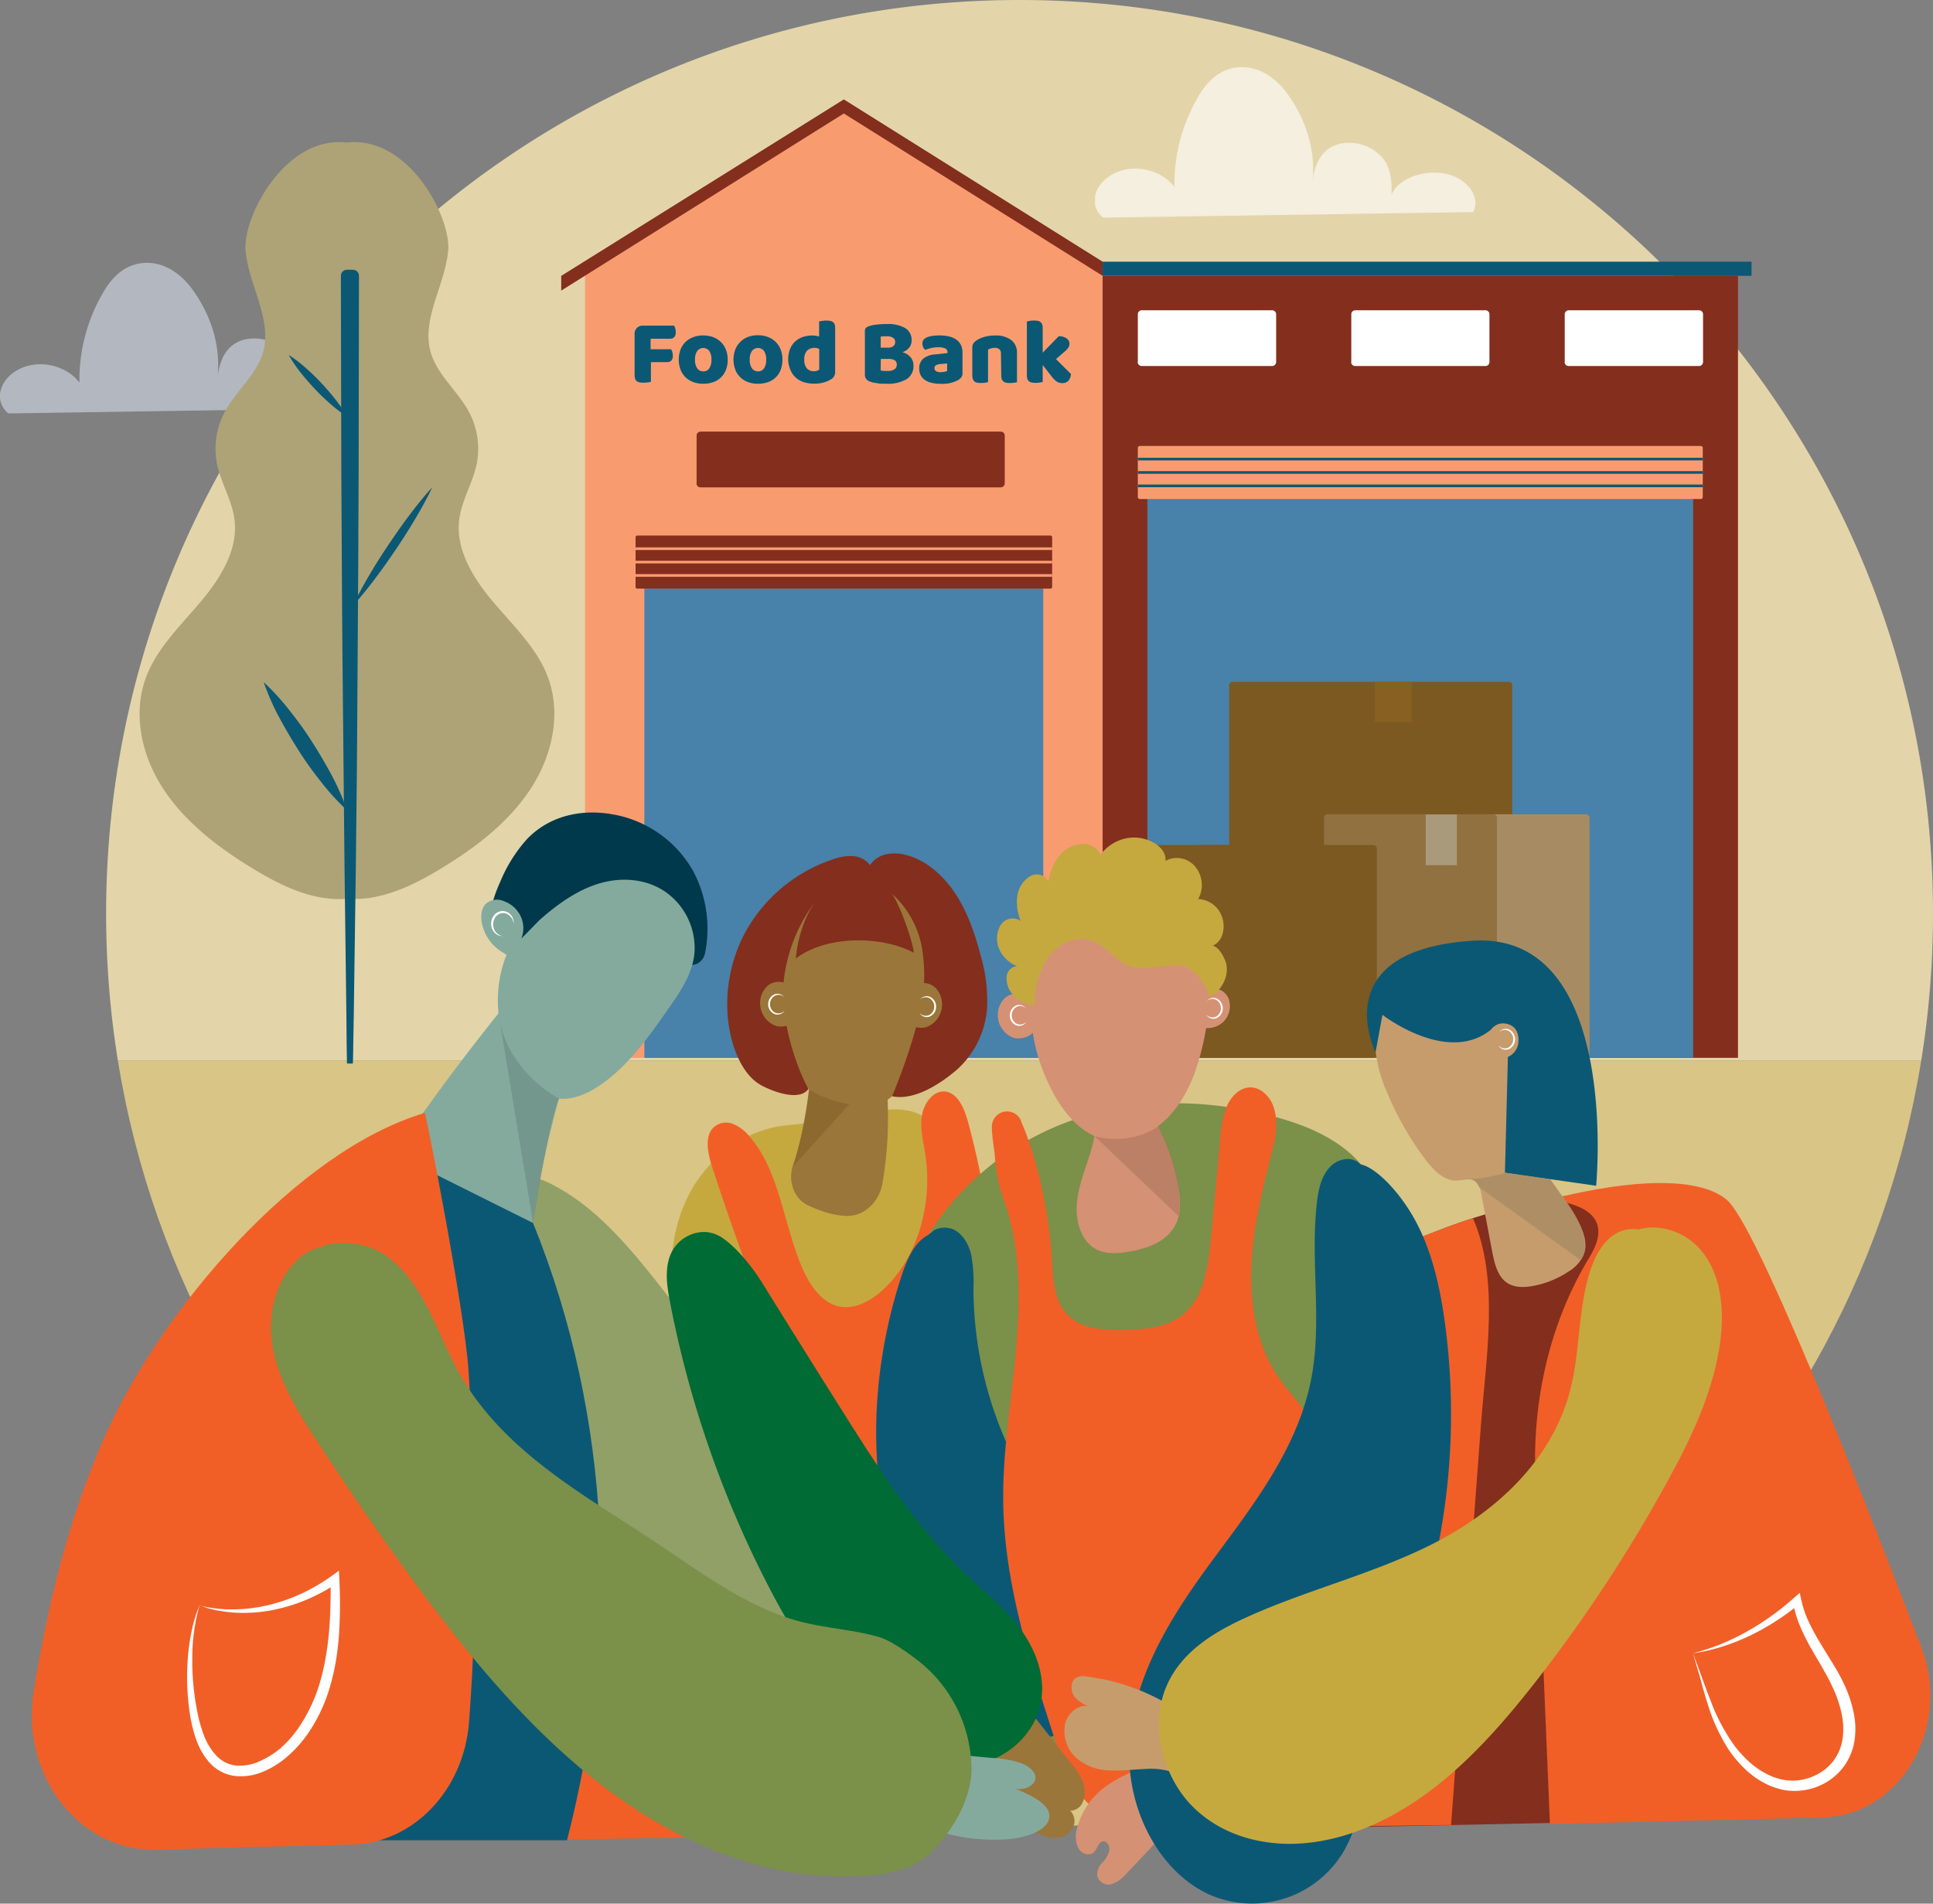 <svg xmlns="http://www.w3.org/2000/svg" xmlns:xlink="http://www.w3.org/1999/xlink" viewBox="0 0 482 474.58"><rect x="0" y="0" width="482" height="474.58" fill="#808080" stroke="none"/><defs><style>.cls-1{fill:none;}.cls-2{isolation:isolate;}.cls-3{clip-path:url(#clip-path);}.cls-4{fill:#e3d5a9;}.cls-5{fill:#d9c586;}.cls-6{opacity:0.75;}.cls-7{clip-path:url(#clip-path-2);}.cls-8{clip-path:url(#clip-path-3);}.cls-9{fill:#c4cad5;}.cls-10{fill:#aea376;}.cls-11{fill:#f89c70;}.cls-12{fill:#842e1d;}.cls-13{fill:#4881a9;}.cls-14{fill:#0b5875;}.cls-15{fill:#fff;}.cls-16{fill:#7b5920;}.cls-17{opacity:0.15;mix-blend-mode:screen;}.cls-18{clip-path:url(#clip-path-4);}.cls-19{clip-path:url(#clip-path-5);}.cls-20{fill:#cb8832;}.cls-21{fill:#90713f;}.cls-22{fill:#a78c63;}.cls-23{opacity:0.4;}.cls-24{clip-path:url(#clip-path-6);}.cls-25{clip-path:url(#clip-path-7);}.cls-26{fill:#d1d6d8;}.cls-27{clip-path:url(#clip-path-8);}.cls-28{clip-path:url(#clip-path-9);}.cls-29{opacity:0.61;}.cls-30{clip-path:url(#clip-path-10);}.cls-31{clip-path:url(#clip-path-11);}.cls-32{fill:#f15f27;}.cls-33{fill:#c5a93f;}.cls-34{fill:#91a067;}.cls-35{fill:#84aa9e;}.cls-36{fill:#00394b;}.cls-37{fill:#9b763a;}.cls-38{fill:#7b9049;}.cls-39{fill:#d59174;}.cls-40{fill:#c69c6d;}.cls-41{fill:#006b35;}.cls-42{opacity:0.46;}.cls-43{clip-path:url(#clip-path-13);}.cls-44{clip-path:url(#clip-path-14);}.cls-45{fill:#638077;}.cls-46{clip-path:url(#clip-path-15);}.cls-47{clip-path:url(#clip-path-17);}.cls-48{clip-path:url(#clip-path-18);}.cls-49{fill:#a06d56;}.cls-50{opacity:0.77;}.cls-51{clip-path:url(#clip-path-19);}.cls-52{clip-path:url(#clip-path-20);}</style><clipPath id="clip-path"><rect class="cls-1" width="482" height="474.58"></rect></clipPath><clipPath id="clip-path-2"><rect class="cls-1" y="65.54" width="94.85" height="37.53"></rect></clipPath><clipPath id="clip-path-3"><rect class="cls-1" y="65.53" width="94.85" height="37.53"></rect></clipPath><clipPath id="clip-path-4"><rect class="cls-1" x="342.8" y="170.04" width="9.21" height="9.98"></rect></clipPath><clipPath id="clip-path-5"><rect class="cls-1" x="342.8" y="170.04" width="9.21" height="9.98"></rect></clipPath><clipPath id="clip-path-6"><rect class="cls-1" x="355.5" y="203.05" width="7.78" height="12.64"></rect></clipPath><clipPath id="clip-path-7"><rect class="cls-1" x="355.5" y="203.05" width="7.78" height="12.64"></rect></clipPath><clipPath id="clip-path-8"><rect class="cls-1" x="303.57" y="210.67" width="10.88" height="10.02"></rect></clipPath><clipPath id="clip-path-9"><rect class="cls-1" x="303.57" y="210.67" width="10.88" height="10.02"></rect></clipPath><clipPath id="clip-path-10"><rect class="cls-1" x="273.05" y="16.73" width="94.85" height="37.53"></rect></clipPath><clipPath id="clip-path-11"><rect class="cls-1" x="273.05" y="16.73" width="94.85" height="37.53"></rect></clipPath><clipPath id="clip-path-13"><rect class="cls-1" x="124.33" y="252.78" width="15.08" height="52.08"></rect></clipPath><clipPath id="clip-path-14"><rect class="cls-1" x="124.33" y="252.78" width="15.08" height="52.08"></rect></clipPath><clipPath id="clip-path-15"><rect class="cls-1" x="197.67" y="271.61" width="14.14" height="19.29"></rect></clipPath><clipPath id="clip-path-17"><rect class="cls-1" x="272.9" y="280.78" width="21.25" height="22.39"></rect></clipPath><clipPath id="clip-path-18"><rect class="cls-1" x="272.9" y="280.78" width="21.25" height="22.39"></rect></clipPath><clipPath id="clip-path-19"><rect class="cls-1" x="365.86" y="292.35" width="29.34" height="21.78"></rect></clipPath><clipPath id="clip-path-20"><rect class="cls-1" x="365.86" y="292.35" width="29.34" height="21.78"></rect></clipPath></defs><title>values04</title><g class="cls-2"><g id="Livello_2" data-name="Livello 2"><g id="Livello_1-2" data-name="Livello 1"><g class="cls-3"><path class="cls-4" d="M482,227.77C482,102,380,0,254.23,0S26.46,102,26.46,227.77a229.42,229.42,0,0,0,2.93,36.59H479.07A229.3,229.3,0,0,0,482,227.77"></path><path class="cls-5" d="M254.23,455.54c113.33,0,207.33-82.78,224.84-191.17H29.39C46.9,372.76,140.9,455.54,254.23,455.54"></path><g class="cls-6"><g class="cls-7"><g class="cls-8"><path class="cls-9" d="M94.31,101.67c1.92-3.76-1.44-8.39-6.92-9.56S75.4,93.48,74,97.34c0-3,0-6.16-2-8.86A11.07,11.07,0,0,0,61.4,84.56c-5.4,1.12-6.77,5.91-7.18,9.82.89-7.68-1.33-15.52-6.36-22.38-2.44-3.33-6.62-6.82-12-6.44-5,.35-8.09,3.9-10,7.14a43,43,0,0,0-5.56,28.5c2.93-4.88-4-11.09-11.52-10.32S-2.74,99,2.08,103.07Z"></path></g></g></g><path class="cls-10" d="M86.52,224.05a25.73,25.73,0,0,0,5.9-.24c6.22-1,11.91-3.89,17.23-7.09,8.78-5.28,17.12-11.62,22.62-20s7.83-19,4.22-28.25c-2.77-7.07-8.61-12.59-13.58-18.49s-9.37-13.05-8.39-20.54c.62-4.72,3.33-9,4.32-13.65a19.47,19.47,0,0,0-2-13.28c-2.74-5-7.69-9-9.36-14.39-2.58-8.39,3.46-16.88,4.27-25.59.78-8.4-9.85-28.73-25.26-27-15.41-1.77-26,18.55-25.26,27,.81,8.71,6.84,17.2,4.27,25.59-1.67,5.43-6.62,9.36-9.36,14.39a19.47,19.47,0,0,0-2,13.28c1,4.67,3.7,8.93,4.32,13.65,1,7.49-3.42,14.64-8.39,20.54S39.32,161.42,36.55,168.5c-3.62,9.23-1.29,19.89,4.22,28.25s13.84,14.7,22.62,20c5.33,3.2,11,6.12,17.23,7.09a25.73,25.73,0,0,0,5.9.24"></path><polygon class="cls-11" points="274.94 263.72 145.88 263.72 145.88 65.49 210.41 24.88 274.94 65.49 274.94 263.72"></polygon><polygon class="cls-12" points="210.41 24.78 139.94 68.78 139.94 72.45 210.41 28.29 274.94 68.76 274.94 65.24 210.41 24.78"></polygon><rect class="cls-13" x="160.68" y="146.75" width="99.46" height="116.98"></rect><rect class="cls-12" x="274.94" y="68.76" width="158.43" height="194.96"></rect><path class="cls-12" d="M261.92,146.75h-103a.44.44,0,0,1-.44-.44V133.95a.44.44,0,0,1,.44-.44h103a.44.44,0,0,1,.44.44v12.36a.44.44,0,0,1-.44.44"></path><rect class="cls-11" x="158.46" y="143.13" width="103.9" height="0.66"></rect><rect class="cls-11" x="158.46" y="139.8" width="103.9" height="0.66"></rect><rect class="cls-11" x="158.46" y="136.46" width="103.9" height="0.66"></rect><rect class="cls-13" x="286.1" y="121.46" width="136.1" height="142.26"></rect><path class="cls-11" d="M424.08,124.41H284.23a.51.51,0,0,1-.51-.51V111.69a.51.51,0,0,1,.51-.51H424.08a.51.51,0,0,1,.51.51V123.9a.51.51,0,0,1-.51.51"></path><rect class="cls-14" x="283.72" y="120.8" width="140.88" height="0.66"></rect><rect class="cls-14" x="283.72" y="117.46" width="140.88" height="0.66"></rect><rect class="cls-14" x="283.72" y="114.12" width="140.88" height="0.66"></rect><rect class="cls-14" x="274.94" y="65.24" width="161.81" height="3.53"></rect><path class="cls-15" d="M283.72,90.25V78.35a1,1,0,0,1,1-1h32.49a1,1,0,0,1,1,1V90.25a1,1,0,0,1-1,1H284.68a1,1,0,0,1-1-1"></path><path class="cls-15" d="M390.17,90.25V78.35a1,1,0,0,1,1-1h32.49a1,1,0,0,1,1,1V90.25a1,1,0,0,1-1,1H391.14a1,1,0,0,1-1-1"></path><path class="cls-15" d="M336.95,90.25V78.35a1,1,0,0,1,1-1H370.4a1,1,0,0,1,1,1V90.25a1,1,0,0,1-1,1H337.91a1,1,0,0,1-1-1"></path><path class="cls-16" d="M376.29,246.57h-69a.79.79,0,0,1-.79-.79v-75a.79.79,0,0,1,.79-.79h69a.79.79,0,0,1,.79.79v75a.79.79,0,0,1-.79.79"></path><g class="cls-17"><g class="cls-18"><g class="cls-19"><rect class="cls-20" x="342.8" y="170.04" width="9.21" height="9.98"></rect></g></g></g><path class="cls-21" d="M395.51,263.72H331a.85.85,0,0,1-.85-.85v-59A.85.85,0,0,1,331,203h64.47a.85.85,0,0,1,.85.85v59a.85.85,0,0,1-.85.85"></path><path class="cls-22" d="M395.43,203H372.32a.86.86,0,0,1,.93.77v59.13a.86.86,0,0,1-.93.77h23.11a.86.86,0,0,0,.93-.77V203.82a.86.86,0,0,0-.93-.77"></path><g class="cls-23"><g class="cls-24"><g class="cls-25"><rect class="cls-26" x="355.5" y="203.05" width="7.78" height="12.64"></rect></g></g></g><path class="cls-16" d="M342.45,263.72H298.5a.85.85,0,0,1-.85-.85V211.52a.85.85,0,0,1,.85-.85h43.95a.85.85,0,0,1,.85.85v51.35a.85.85,0,0,1-.85.85"></path><path class="cls-16" d="M330.9,263.72H287a.85.85,0,0,1-.85-.85V211.52a.85.85,0,0,1,.85-.85H330.9a.85.85,0,0,1,.85.85v51.35a.85.85,0,0,1-.85.85"></path><g class="cls-17"><g class="cls-27"><g class="cls-28"><rect class="cls-16" x="303.57" y="210.67" width="10.88" height="10.02"></rect></g></g></g><g class="cls-29"><g class="cls-30"><g class="cls-31"><path class="cls-15" d="M367.36,52.87c1.92-3.76-1.44-8.39-6.92-9.56s-12,1.37-13.43,5.23c0-3,0-6.17-2-8.86a11.07,11.07,0,0,0-10.58-3.91c-5.4,1.12-6.77,5.91-7.18,9.82.89-7.68-1.33-15.52-6.36-22.38-2.44-3.33-6.62-6.82-12-6.44-5,.36-8.09,3.9-10,7.14a43,43,0,0,0-5.56,28.5c2.93-4.87-4-11.09-11.52-10.32s-11.6,8.1-6.78,12.18Z"></path></g></g></g><rect class="cls-14" x="86.52" y="68.76" width="1.45" height="196.38"></rect><path class="cls-14" d="M86.52,265.14l-.61-48.68-.48-49.06c-.16-16.39-.22-32.84-.32-49.28L85,68.76a1.51,1.51,0,0,1,1.5-1.51H88a1.51,1.51,0,0,1,1.51,1.51h0l-.08,49.1-.11,24.55L89.16,167,89,191.5,88.73,216l-.34,24.55-.17,12.27L88,265.14a0,0,0,0,1,0,0h0Zm0,0,1.45,0,0,0-.22-12.27-.17-12.27L87.22,216,87,191.5,86.79,167l-.14-24.55-.11-24.55-.08-49.1L88,70.27H86.52L88,68.76l-.11,48.83c-.1,16.29-.16,32.57-.32,48.91l-.48,49.13Z"></path><line class="cls-14" x1="65.8" y1="170.1" x2="86.52" y2="201.97"></line><path class="cls-14" d="M65.8,170.1a60.67,60.67,0,0,1,6.48,7.12q3,3.75,5.54,7.73t4.83,8.2A60.24,60.24,0,0,1,86.52,202,60.12,60.12,0,0,1,80,194.85q-3-3.75-5.53-7.74t-4.82-8.2a60.75,60.75,0,0,1-3.88-8.81"></path><path class="cls-14" d="M88,151s19.81-29.57,19.81-29.57"></path><path class="cls-14" d="M88,151c1.26-2.72,2.73-5.31,4.23-7.87s3.11-5.06,4.76-7.52,3.36-4.89,5.15-7.26,3.64-4.7,5.67-6.91c-1.27,2.72-2.73,5.31-4.24,7.87s-3.11,5.06-4.76,7.52-3.37,4.89-5.15,7.26S90,148.82,88,151"></path><line class="cls-14" x1="86.52" y1="103.84" x2="71.98" y2="88.47"></line><path class="cls-14" d="M86.52,103.84a34.14,34.14,0,0,1-4.26-3.25q-2-1.75-3.81-3.68t-3.47-4a33.81,33.81,0,0,1-3-4.43,33.76,33.76,0,0,1,4.26,3.25q2,1.75,3.81,3.68t3.46,4a34.27,34.27,0,0,1,3,4.43"></path><path class="cls-12" d="M173.7,120.5V108.6a1,1,0,0,1,1-1h74.84a1,1,0,0,1,1,1V120.5a1,1,0,0,1-1,1H174.67a1,1,0,0,1-1-1"></path></g><path class="cls-14" d="M168.08,81.18a2.76,2.76,0,0,1,.29.69,3.15,3.15,0,0,1,.13.9,1.79,1.79,0,0,1-.38,1.29,1.4,1.4,0,0,1-1,.38h-4.89v2.63h5.1a2.25,2.25,0,0,1,.31.68,3,3,0,0,1,.13.88,1.75,1.75,0,0,1-.38,1.27,1.4,1.4,0,0,1-1,.38h-4.08V95.2a6.38,6.38,0,0,1-.8.14,8.48,8.48,0,0,1-1.08.07,4.86,4.86,0,0,1-.94-.08,1.67,1.67,0,0,1-.69-.29,1.26,1.26,0,0,1-.42-.58,2.85,2.85,0,0,1-.14-1V83.35a2,2,0,0,1,2.17-2.17Z"></path><path class="cls-14" d="M181.45,89.64a7,7,0,0,1-.44,2.57,5.22,5.22,0,0,1-1.25,1.9,5.3,5.3,0,0,1-1.92,1.16,7.42,7.42,0,0,1-2.49.4,7.06,7.06,0,0,1-2.49-.42,5.48,5.48,0,0,1-1.92-1.2,5.36,5.36,0,0,1-1.25-1.9,7.3,7.3,0,0,1,0-5,5.36,5.36,0,0,1,1.25-1.9,5.48,5.48,0,0,1,1.92-1.2,7.06,7.06,0,0,1,2.49-.42,6.88,6.88,0,0,1,2.49.43,5.64,5.64,0,0,1,1.92,1.21,5.35,5.35,0,0,1,1.25,1.9A6.65,6.65,0,0,1,181.45,89.64Zm-8.15,0a3.68,3.68,0,0,0,.55,2.18,1.77,1.77,0,0,0,1.53.76,1.71,1.71,0,0,0,1.5-.77,3.82,3.82,0,0,0,.52-2.17,3.7,3.7,0,0,0-.54-2.15,1.89,1.89,0,0,0-3,0A3.69,3.69,0,0,0,173.3,89.64Z"></path><path class="cls-14" d="M195.1,89.64a7,7,0,0,1-.44,2.57,5.22,5.22,0,0,1-1.25,1.9,5.3,5.3,0,0,1-1.92,1.16,7.42,7.42,0,0,1-2.49.4,7.06,7.06,0,0,1-2.49-.42,5.48,5.48,0,0,1-1.92-1.2,5.36,5.36,0,0,1-1.25-1.9,7.3,7.3,0,0,1,0-5,5.36,5.36,0,0,1,1.25-1.9A5.48,5.48,0,0,1,186.5,84a7.06,7.06,0,0,1,2.49-.42,6.88,6.88,0,0,1,2.49.43,5.64,5.64,0,0,1,1.92,1.21,5.35,5.35,0,0,1,1.25,1.9A6.65,6.65,0,0,1,195.1,89.64Zm-8.15,0a3.68,3.68,0,0,0,.55,2.18,1.77,1.77,0,0,0,1.53.76,1.71,1.71,0,0,0,1.5-.77,3.82,3.82,0,0,0,.52-2.17,3.7,3.7,0,0,0-.54-2.15,1.89,1.89,0,0,0-3,0A3.69,3.69,0,0,0,186.95,89.64Z"></path><path class="cls-14" d="M196.54,89.64A7,7,0,0,1,197,87a5.09,5.09,0,0,1,1.29-1.87A5.31,5.31,0,0,1,200.23,84a7.64,7.64,0,0,1,2.39-.36,5,5,0,0,1,.91.08,3.62,3.62,0,0,1,.72.2V80.14A6.43,6.43,0,0,1,205,80a6.67,6.67,0,0,1,1-.08A5.49,5.49,0,0,1,207,80a1.57,1.57,0,0,1,.69.28,1.28,1.28,0,0,1,.42.57,2.67,2.67,0,0,1,.14.94v11a2,2,0,0,1-1,1.75,7.13,7.13,0,0,1-1.75.78,9.09,9.09,0,0,1-5.18-.08,5.51,5.51,0,0,1-2-1.21,5.21,5.21,0,0,1-1.26-1.9A6.86,6.86,0,0,1,196.54,89.64Zm6.61-2.91a2.52,2.52,0,0,0-1.93.72,3.11,3.11,0,0,0-.67,2.19,3.26,3.26,0,0,0,.63,2.18,2.26,2.26,0,0,0,1.82.73,2.11,2.11,0,0,0,.76-.13,1.71,1.71,0,0,0,.52-.29V87A2.13,2.13,0,0,0,203.15,86.73Z"></path><path class="cls-14" d="M221.11,95.67l-.93,0q-.54,0-1.11-.09t-1.13-.17a5.44,5.44,0,0,1-1-.29,1.73,1.73,0,0,1-1.28-1.7V82.51a1,1,0,0,1,.27-.76,1.92,1.92,0,0,1,.73-.43,8.94,8.94,0,0,1,2-.41,22.79,22.79,0,0,1,2.45-.13,8.71,8.71,0,0,1,4.59,1,3.39,3.39,0,0,1,1.61,3.1,2.8,2.8,0,0,1-.61,1.8A3.46,3.46,0,0,1,225,87.8,4,4,0,0,1,227,89a3.11,3.11,0,0,1,.78,2.17A3.78,3.78,0,0,1,226,94.56,9.1,9.1,0,0,1,221.11,95.67Zm-1.51-9h1.7a2.29,2.29,0,0,0,1.46-.37,1.33,1.33,0,0,0,.45-1.09,1.17,1.17,0,0,0-.52-1,2.71,2.71,0,0,0-1.57-.37l-.8,0a5.94,5.94,0,0,0-.71.07Zm0,5.68a4.17,4.17,0,0,0,.84.13q.51,0,1,0a2.88,2.88,0,0,0,1.55-.38,1.31,1.31,0,0,0,.62-1.2,1.2,1.2,0,0,0-.51-1.09,3,3,0,0,0-1.56-.33h-1.91Z"></path><path class="cls-14" d="M234.4,83.63a9.58,9.58,0,0,1,2.29.26,5.14,5.14,0,0,1,1.77.78A3.52,3.52,0,0,1,239.6,86a4.25,4.25,0,0,1,.4,1.9v5.22a1.44,1.44,0,0,1-.34,1,3.37,3.37,0,0,1-.8.66,8.33,8.33,0,0,1-4.26.91,9.72,9.72,0,0,1-2.22-.23,5.26,5.26,0,0,1-1.7-.7,3.2,3.2,0,0,1-1.09-1.19,3.52,3.52,0,0,1-.38-1.68,3.15,3.15,0,0,1,1-2.47,5.15,5.15,0,0,1,3-1.07l3.05-.33v-.16a1,1,0,0,0-.59-1,4,4,0,0,0-1.71-.29,7.93,7.93,0,0,0-1.72.19,9.17,9.17,0,0,0-1.51.47,1.61,1.61,0,0,1-.51-.64,2,2,0,0,1-.21-.9,1.49,1.49,0,0,1,.29-1,2.26,2.26,0,0,1,.9-.62,7,7,0,0,1,1.6-.37A13.82,13.82,0,0,1,234.4,83.63Zm.19,9.15a5.19,5.19,0,0,0,.87-.08,2.12,2.12,0,0,0,.71-.22V90.62l-1.68.14a2.58,2.58,0,0,0-1.07.28.75.75,0,0,0-.42.7.92.92,0,0,0,.36.76A2,2,0,0,0,234.59,92.78Z"></path><path class="cls-14" d="M249.59,88.12a1.3,1.3,0,0,0-.41-1.06,1.68,1.68,0,0,0-1.11-.34,3.68,3.68,0,0,0-.92.12,2.33,2.33,0,0,0-.78.35v8.08a5.35,5.35,0,0,1-.73.14,7.46,7.46,0,0,1-1,.07,5.44,5.44,0,0,1-.92-.07,1.56,1.56,0,0,1-.69-.28,1.34,1.34,0,0,1-.43-.57,2.46,2.46,0,0,1-.15-.94v-7a1.79,1.79,0,0,1,.27-1,2.84,2.84,0,0,1,.73-.72,6.68,6.68,0,0,1,2-.91,9.52,9.52,0,0,1,2.67-.35,6.29,6.29,0,0,1,4.05,1.15,3.9,3.9,0,0,1,1.42,3.2v7.29a5.32,5.32,0,0,1-.73.14,7.45,7.45,0,0,1-1,.07,5.44,5.44,0,0,1-.92-.07,1.56,1.56,0,0,1-.69-.28,1.35,1.35,0,0,1-.43-.57,2.48,2.48,0,0,1-.15-.94Z"></path><path class="cls-14" d="M267.05,93.25a2.9,2.9,0,0,1-.64,1.68,2,2,0,0,1-1.53.58,2.46,2.46,0,0,1-1.33-.36,5.18,5.18,0,0,1-1.26-1.22L260,91v4.24l-.76.13a6.31,6.31,0,0,1-1,.08,5.44,5.44,0,0,1-.92-.07,1.57,1.57,0,0,1-.69-.28,1.34,1.34,0,0,1-.43-.57,2.46,2.46,0,0,1-.15-.94V80.14c.17,0,.42-.1.76-.15a6.3,6.3,0,0,1,1-.08,5.5,5.5,0,0,1,.92.07,1.56,1.56,0,0,1,.69.28,1.34,1.34,0,0,1,.43.57,2.46,2.46,0,0,1,.15.94v6.15l4-4.1a3.23,3.23,0,0,1,1.94.54,1.61,1.61,0,0,1,.73,1.35,1.72,1.72,0,0,1-.12.64,2.35,2.35,0,0,1-.36.59,5.27,5.27,0,0,1-.63.64l-.9.78-1.35,1.16Z"></path><g class="cls-3"><path class="cls-12" d="M348.21,311.25a156.91,156.91,0,0,1,59.33-14.91c4.46-.22,9.11-.19,13.13,2,5.86,3.13,9.16,10,12.08,16.49l38.72,85.82c10.78,23.9-4.56,52.12-28.6,52.63l-112.54,2.38Z"></path><path class="cls-32" d="M367.25,303.68,361,305.9l-22.39,8.23L318,455.56l43.83-.6,7.44-99.63c1.27-17,4.69-36.3-2-51.65"></path><path class="cls-32" d="M386.48,299.09s32.83-9.35,44.06,0c7.28,6.06,32,68.46,48.59,111.69,7.58,19.8-5.24,41.86-24.59,42.32l-68.06,1.63-3.62-86.24c-.82-19.5,3.66-39,13.53-55.13,3.86-6.32,3.67-12.56-9.9-14.26"></path><path class="cls-33" d="M196.42,280.53c-10.55.88-20.48,8.2-25.31,18.66-4.06,8.78-4.55,19.19-2.89,28.88s5.31,18.82,9.24,27.66c8.16,18.36,17.63,36,27.08,53.54,1.6,3,3.35,6.1,6.18,7.54a8.74,8.74,0,0,0,8.11-.42,17.82,17.82,0,0,0,6.15-6.2c6.21-9.68,6.94-22.41,6.14-34.27s-2.91-23.76-1.51-35.55c1.18-9.94,4.79-19.31,6.84-29.07s2.32-20.73-2.12-28.15a10.67,10.67,0,0,0-8.16-6.31c-3.41-.63-6.89,0-10.3.66-6.75,1.28-13.51,2.52-19.43,3"></path><path class="cls-34" d="M135.55,294.3c12.08,5.29,21.24,16.36,29.76,27.24,25.23,32.2,49.54,67.31,58.73,108.78.93,4.21,1.69,8.75.29,12.8a13.58,13.58,0,0,1-10.42,8.59c-4.46.83-9-.27-13.33-1.88-12.87-4.83-24.05-14.28-33.07-25.57s-16-24.39-22.24-37.8c-11.18-24.06-20.26-50.19-20.11-77.27,0-4,.31-8.14,2.35-11.39s6.08-4.37,8-3.51"></path><path class="cls-35" d="M124.81,252c-9.34,11.6-18.24,23.64-26.85,36.2,3.33,7.24,7.94,14.09,14.42,17.89s15.06,3.88,20.41-1a242.61,242.61,0,0,1,8.14-36.43Z"></path><path class="cls-32" d="M145.78,426.76a223.2,223.2,0,0,0-6.85,31.9l36.54-.65Z"></path><path class="cls-14" d="M141.37,458.79H83.58l23.06-167,26.28,13.11c19.69,48.65,21.72,102.51,8.46,153.92"></path><path class="cls-36" d="M169.57,238.79c1.63,2.86,5.54,2.1,6.24-1.19a30.66,30.66,0,0,0-2.91-20.32A28.58,28.58,0,0,0,152.65,203c-7.42-1.31-15.49.19-21.26,6.21a37.11,37.11,0,0,0-6.62,10.54c-1.53,3.41-2.86,7.24-2.48,11.13s3.12,7.64,6.2,7.13c2.9-.48,4.65-4.11,6.63-6.81a17.19,17.19,0,0,1,21.37-5.46c5.34,2.48,9.79,7.3,13.08,13.1"></path><path class="cls-32" d="M105.91,277.45c-31.84,9.47-65.83,49-80,81.16-8.77,19.92-14,41.27-17.51,63.06-3.37,20.91,11.41,40,30.52,39.45,15.86-.45,34.21-.94,48.75-1.26,15.37-.34,28-13.54,29.29-30.56,2.24-29,1.71-58.36-.12-87.46-1-15.45-10.77-65-10.93-64.38"></path><path class="cls-15" d="M49.74,400.26l2.17.47,2.19.31,2.2.18c.74,0,1.47,0,2.2,0a38.32,38.32,0,0,0,8.68-1.13,42.67,42.67,0,0,0,8.22-2.91,45.85,45.85,0,0,0,7.48-4.42l1.64-1.2.09,2.07a120.59,120.59,0,0,1-.05,13.39c-.15,2.24-.38,4.48-.74,6.71a56.6,56.6,0,0,1-1.5,6.63,40.09,40.09,0,0,1-5.9,12.33,30.34,30.34,0,0,1-4.67,5.13,22.44,22.44,0,0,1-5.92,3.77,14.3,14.3,0,0,1-7.12,1.18,10.28,10.28,0,0,1-3.59-1.1,10.8,10.8,0,0,1-2.92-2.29,17.7,17.7,0,0,1-3.43-6.15,35.31,35.31,0,0,1-1.52-6.64,60.68,60.68,0,0,1-.4-13.4,51.32,51.32,0,0,1,.95-6.62,34.88,34.88,0,0,1,1.95-6.37m0,0a48.2,48.2,0,0,0-1.8,13,65.08,65.08,0,0,0,1.14,13,36.54,36.54,0,0,0,1.68,6.22,15.51,15.51,0,0,0,3.17,5.26,8.65,8.65,0,0,0,2.32,1.73,7.79,7.79,0,0,0,2.74.76,11.74,11.74,0,0,0,5.8-1.12A20.83,20.83,0,0,0,70,435.79a27.53,27.53,0,0,0,4.2-4.69,39.66,39.66,0,0,0,5.52-11.48,53.7,53.7,0,0,0,1.47-6.3q.56-3.2.85-6.46c.38-4.34.43-8.73.42-13.14l1.73.88a45,45,0,0,1-8,4.31,43.66,43.66,0,0,1-8.67,2.57,37.83,37.83,0,0,1-9,.56c-.75-.06-1.49-.15-2.24-.22L54,401.46l-2.17-.53Z"></path><path class="cls-37" d="M203.55,220.78A23.53,23.53,0,0,0,195,232.66a47,47,0,0,0,1.18,30.7c2.09,4.79,5.43,9,9.71,11.35a14.64,14.64,0,0,0,13.83.45c3.43-1.81,6.08-5.13,8-8.81,5.15-10.14,4.71-22.79,1.71-33.95-.94-3.49-2.2-7-4.64-9.47-3.51-3.49-8.63-3.91-13.33-3.9-3.27,0-6.53.87-7.83,1.75"></path><path class="cls-12" d="M206.44,221.06c-4.42,4.2-7.28,10.37-8,17.89,7.57-5.74,21.18-5.77,29.43-1.43-.29-3.35-4.45-14.43-5.91-15.1A23.71,23.71,0,0,1,230,237a41.74,41.74,0,0,1-1.09,17.37,150.76,150.76,0,0,1-6.47,18.93c5.36,1.11,11.53-2.74,15.89-6.38a22.91,22.91,0,0,0,7.78-15.39,39.76,39.76,0,0,0-1.62-13.45c-1.44-5.52-3.36-11-6.46-15.58s-7.49-8.32-12.56-9.46c-3-.68-6.56-.26-8.52,2.62a5.94,5.94,0,0,0-4.43-2.25,13.05,13.05,0,0,0-4.92.86A38.94,38.94,0,0,0,186,232.13c-4.82,8.7-6.16,19.88-2.82,29.4,1.32,3.75,3.48,7.35,6.74,9.09s9.5,3.89,11.65.87c-4-7.54-7.29-19.47-6-28.1a40.05,40.05,0,0,1,10.92-22.34"></path><path class="cls-37" d="M201.89,269.89a91.16,91.16,0,0,1-4.22,20.81c-1.23,3.87.4,8.16,3.73,9.75a30.94,30.94,0,0,0,5.26,2,20.81,20.81,0,0,0,4,.68c4.5.32,8.54-3.17,9.4-8.21a96.52,96.52,0,0,0,1.12-23.16Z"></path><path class="cls-32" d="M189.88,325.51q-6.65-17.19-12.37-34.8c-1-3.21-1.89-7.32.39-9.61a4.65,4.65,0,0,1,4.85-.91,10.41,10.41,0,0,1,4.2,3.2c7.44,8.61,8.41,21.69,13,32.48,1.84,4.31,4.67,8.6,8.84,9.72,4,1.07,8.14-1.09,11.32-4,8.73-7.9,12.52-21.49,10.61-33.82-.49-3.2-1.34-6.44-.84-9.64s2.94-6.35,5.84-6c3.21.39,4.82,4.42,5.74,7.86,3.73,14,6.36,28.58,5.7,43.18s-4.86,29.32-13.47,40.36a27.69,27.69,0,0,1-9,7.95,13.2,13.2,0,0,1-11.24.68c-4-1.77-6.75-5.79-8.92-9.89-6.45-12.17-10.43-25.74-14.69-36.75"></path><path class="cls-38" d="M224.46,380.38c-5-20.49-6.21-43.1,1.76-62.41a69.6,69.6,0,0,1,39.29-38c16.87-6.43,35.44-6.18,52.76-1.44,9,2.47,18.33,6.6,23.56,15.12,4.28,7,5.16,15.77,5.34,24.2.56,26.83-4.79,53.34-10.38,79.45-2.63,12.29-5.62,25.19-13.49,34.3a37,37,0,0,1-22.71,12.16c-8.49,1.25-17.18-.16-25.34-3-25.35-8.94-44.32-34.1-50.79-60.37"></path><path class="cls-14" d="M232.91,306.68a12.72,12.72,0,0,1-1.72,1.35c-3.6,2-5.44,7-6.86,11.51-5.6,17.85-7.46,37.29-4.36,55.88s11.27,36.26,23.76,49.1a32.72,32.72,0,0,0,9.24,7.1,14.14,14.14,0,0,0,11,.8c6.48-2.5,9.93-10.67,10.2-18.29.34-9.42-3.06-18.54-7.4-26.63S257.1,372,252.93,363.81a95.56,95.56,0,0,1-10.2-42.53,37.29,37.29,0,0,0-.56-8.47c-.65-2.74-2.23-5.39-4.62-6.38a5.77,5.77,0,0,0-4.63.26"></path><path class="cls-39" d="M273.23,279.74c0,3.74-1.21,7.33-2.38,10.83s-2.36,7.09-2.39,10.83,1.32,7.71,4.2,9.64c2.58,1.73,5.83,1.52,8.81,1,4.73-.76,10-2.61,12-7.47,1.11-2.79.84-6,.29-9a52,52,0,0,0-6.17-16.81Z"></path><path class="cls-32" d="M254.64,279.51a3.78,3.78,0,0,0-7.17.34c-.53,1.47.52,6.83.6,8.38a38,38,0,0,0,2.39,11.36c4.12,11.78,4,24.85,2.84,37.42s-3.34,25.08-3.14,37.72c.31,19.78,6.38,38.82,12.38,57.44,2.11,6.56,4.43,13.45,9.26,17.87,4.18,3.82,9.74,5.29,15.15,5.5a31.83,31.83,0,0,0,21.54-6.83c8.45-6.95,12.7-18.47,15.67-29.68A220.53,220.53,0,0,0,331,377.71c.47-6.87.56-14.09-2.21-20.26-2.57-5.72-7.3-9.83-10.63-15-4.88-7.65-6.51-17.4-6.13-26.77s2.62-18.51,4.89-27.54c1-3.81,1.92-7.8.81-11.65a8,8,0,0,0-2.86-4.32c-3.66-2.66-7.32,0-8.9,3.48a25,25,0,0,0-1.66,8.11L302,308.22c-.62,6.79-1.55,14.25-6.17,18.74-4.29,4.17-10.5,4.52-16.2,4.58-5,.05-10.62-.25-14-4.38-3-3.69-3.08-9.14-3.4-14.08-.7-10.59-3.49-24.18-7.65-33.57"></path><path class="cls-40" d="M371.75,256.75a3.84,3.84,0,0,1,6.32.1c1.41,2.23.3,5.85-2,6.65,2.42,2.23,3.49,5.79,4,9.25s.48,7,1.29,10.37c2,8.37,8.56,14.32,12.4,21.87,1.11,2.18,2,4.75,1.36,7.15a8.93,8.93,0,0,1-4,4.86,23.68,23.68,0,0,1-9.12,3.64c-2.2.37-4.62.37-6.46-1-2.23-1.71-2.95-4.94-3.51-7.89l-2.64-13.93a5.35,5.35,0,0,0-1.36-3.17c-1.32-1.11-3.18-.36-4.84-.32-3.23.08-5.87-2.73-7.94-5.49a77.42,77.42,0,0,1-9.38-16.5,35.74,35.74,0,0,1-2.83-10c-.36-3.48.1-7.15,1.68-9.48,3-5.46,9-8.68,14.71-7.88s10.81,5.55,12.41,11.79"></path><path class="cls-15" d="M422.13,412.17a54.1,54.1,0,0,0,7-2.3,58.64,58.64,0,0,0,6.56-3.17,66.29,66.29,0,0,0,6.12-3.91c2-1.42,3.84-2.94,5.66-4.54l1.31-1.15.37,1.76a27,27,0,0,0,2,5.75,60.66,60.66,0,0,0,3,5.45c1.08,1.79,2.21,3.57,3.31,5.41a43.38,43.38,0,0,1,3,5.81,30.61,30.61,0,0,1,1.88,6.36,19.19,19.19,0,0,1,0,6.8,14.84,14.84,0,0,1-2.85,6.32,15,15,0,0,1-5.43,4.27,15.48,15.48,0,0,1-6.7,1.45,14.55,14.55,0,0,1-3.43-.43,18.78,18.78,0,0,1-3.2-1.14,21.78,21.78,0,0,1-5.49-3.78,29.91,29.91,0,0,1-4.23-5,45.44,45.44,0,0,1-5.31-11.71c-.65-2-1.21-4.07-1.75-6.11Zm0,0c1.55,3.94,2.9,8,4.44,11.87a47.43,47.43,0,0,0,5.8,11,28.88,28.88,0,0,0,4.13,4.49,20.15,20.15,0,0,0,5,3.19,13.93,13.93,0,0,0,1.38.52,14.15,14.15,0,0,0,1.41.39,12.15,12.15,0,0,0,2.85.28,13.06,13.06,0,0,0,2.85-.36,13.41,13.41,0,0,0,1.38-.42l.67-.25.65-.3a12.3,12.3,0,0,0,4.42-3.52,12,12,0,0,0,2.27-5.14,17.43,17.43,0,0,0,0-5.81,27.84,27.84,0,0,0-1.67-5.78,47.78,47.78,0,0,0-2.71-5.52c-1-1.82-2.11-3.62-3.17-5.48a53.75,53.75,0,0,1-2.92-5.78,29.27,29.27,0,0,1-1.86-6.31l1.68.6a62.94,62.94,0,0,1-6,4.37,58,58,0,0,1-6.5,3.62,51.71,51.71,0,0,1-6.9,2.71,45.43,45.43,0,0,1-7.2,1.63"></path><path class="cls-39" d="M288.39,439.49c-4.12,1.42-8.29,2.87-12,5.41a18.73,18.73,0,0,0-7.86,11,6.87,6.87,0,0,0,.4,4.93c.84,1.42,2.84,2,3.94.84.76-.82,1-2.34,2.06-2.59s1.87,1.18,1.68,2.34a6.47,6.47,0,0,1-1.72,2.91,4.49,4.49,0,0,0-1.32,3.1,2.87,2.87,0,0,0,3.46,2.34,8.12,8.12,0,0,0,3.81-2.65q7.29-7.54,14.21-15.52Z"></path><path class="cls-37" d="M256.86,426.67,267,439.47a17.8,17.8,0,0,1,3,4.73,6.55,6.55,0,0,1-.25,5.56c-1,1.6-3.2,2.25-4.55,1,1.67-.13,3,2,2.69,3.8a4.55,4.55,0,0,1-3.53,3.51,8.56,8.56,0,0,1-4.92-.72c-8.52-3.39-14.84-12.49-16.06-22.46Z"></path><path class="cls-41" d="M179.48,308.23c-4.24-2.56-10.23-.37-12.26,4.49-1.56,3.71-.9,8.06-.12,12.06a262.27,262.27,0,0,0,24.25,70.15c7,13.62,15.45,26.71,26.81,36,6.88,5.65,15.21,9.91,23.73,9.14s17-7.79,17.88-17.25c.62-6.35-2.12-12.61-5.87-17.44s-8.5-8.57-12.88-12.7c-12.4-11.7-22-26.61-31.29-41.41q-9.87-15.65-19.64-31.39c-3.26-5.25-7.38-9.73-10.61-11.69"></path><path class="cls-39" d="M262.92,233.4c-3.92,4.75-5.85,11.28-5.91,17.72a44.42,44.42,0,0,0,4.24,18.56c2.85,6.31,7.24,12.35,13.38,14.18,4.78,1.43,10,0,14.11-3.08s7.05-7.78,9-12.84a67.56,67.56,0,0,0,3.6-15.95l-.75,2a22,22,0,0,0-3.13-18.56,21.46,21.46,0,0,0-15.25-8.89,25.9,25.9,0,0,0-16.9,4.62c-1.62,1.09-3.26,2.49-2.38,2.26"></path><path class="cls-39" d="M256.86,249.5a4.25,4.25,0,0,0-6.83-.09,5.87,5.87,0,0,0-1.22,3.72,6,6,0,0,0,4.06,5.64,5.27,5.27,0,0,0,5.92-3Z"></path><path class="cls-39" d="M300,248.88a3.27,3.27,0,0,1,3.47-2.35,4,4,0,0,1,3.08,3.11,5.46,5.46,0,0,1-4.91,6.64,3.23,3.23,0,0,1-3-1.13Z"></path><path class="cls-33" d="M257.89,250.56a7.22,7.22,0,0,1-5.86-3.27,5.65,5.65,0,0,1-1-3.84,2.77,2.77,0,0,1,2.6-2.58,8.12,8.12,0,0,1-4.31-3.9,6.68,6.68,0,0,1,0-6,3.55,3.55,0,0,1,5.19-1.38,12.08,12.08,0,0,1-.87-6,6.87,6.87,0,0,1,3-5,3.23,3.23,0,0,1,4.77,1.21,13.52,13.52,0,0,1,2.59-6.26,7.92,7.92,0,0,1,5.43-3.13,4.91,4.91,0,0,1,5,2.64,10.84,10.84,0,0,1,6.12-4,10,10,0,0,1,7.06,1c1.66.92,3.21,2.56,3,4.56a6,6,0,0,1,7.41,1.42,7.19,7.19,0,0,1,.75,8.11,6.53,6.53,0,0,1,6,4.61c.88,2.7.08,6-2.36,7,1.45.47,2.33,2,3,3.48,1.9,4.31-2,9.13-4,9.08-.26-2.55-3.57-6.62-5.8-7.27s-4.59-.29-6.87,0-4.66.62-6.86-.14c-3.61-1.26-6.1-5.13-9.71-6.4-3.79-1.33-8.08.64-10.63,4a20.08,20.08,0,0,0-3.52,12.06"></path><path class="cls-14" d="M339.22,290.27c-2.14-2.26-5.88-1.41-7.9,1s-2.68,5.8-3,9.05c-1.55,14.2,1.31,28.78-1.24,42.79-3.28,18-14.9,32.47-25.36,46.7S281,420.5,281.61,438.88c.43,14,8,27.74,19.54,33.26a26.51,26.51,0,0,0,33.58-10.07c4.48-7.35,5.52-16.53,7.69-25.07,2.65-10.46,7.08-20.23,10.54-30.39a169.6,169.6,0,0,0,7.39-76.39c-1.16-8.72-3.06-17.47-7-25.11S343.12,291,339.22,290.27"></path><path class="cls-35" d="M126.23,238.24c-3.85,9.6-2.27,21.59,3.9,29.56,2.26,2.92,5.23,5.39,8.66,6s7.13-.85,10.22-2.85c7.34-4.74,12.73-12.39,17.92-19.85,2.8-4,5.71-8.33,6.23-13.39a17.11,17.11,0,0,0-7.49-15.54c-4.81-3.16-10.84-3.53-16.24-1.92s-10.24,5-14.93,9.15L130,234a7,7,0,0,0-.26-5.76,7.4,7.4,0,0,0-4.16-3.6,4.22,4.22,0,0,0-4.44.69c-1.3,1.32-1.34,3.61-.82,5.49a10.92,10.92,0,0,0,4.67,6.39c.72.44,1.63,1,1.26,1"></path><path class="cls-15" d="M125.4,233.34a2.48,2.48,0,0,1-1.63-.44,3,3,0,0,1-1.07-1.38,3.38,3.38,0,0,1,.54-3.4,2.88,2.88,0,0,1,1.55-.94,2.64,2.64,0,0,1,1.78.25,2.86,2.86,0,0,1,1.21,1.26,3.13,3.13,0,0,1,.3,1.66,3.07,3.07,0,0,0-1.7-2.53,2.3,2.3,0,0,0-2.71.67,3.08,3.08,0,0,0-.56,2.88,2.73,2.73,0,0,0,2.29,2"></path><path class="cls-37" d="M197.59,246.54a4.25,4.25,0,0,0-6.83-.09,5.87,5.87,0,0,0-1.22,3.72,6,6,0,0,0,4.06,5.64,5.27,5.27,0,0,0,5.92-3Z"></path><path class="cls-37" d="M226.85,246.84a4.25,4.25,0,0,1,6.83-.09,5.87,5.87,0,0,1,1.22,3.72,6,6,0,0,1-4.06,5.64,5.27,5.27,0,0,1-5.92-3Z"></path><path class="cls-15" d="M195.62,252a2.15,2.15,0,0,1-1.1.84,2.1,2.1,0,0,1-1.43-.06,2.62,2.62,0,0,1-1.54-2.35A2.66,2.66,0,0,1,192.9,248a2.05,2.05,0,0,1,2.59.55,2,2,0,0,0-2.41-.23,2.39,2.39,0,0,0-1.07,2.12,2.34,2.34,0,0,0,1.22,2,2.06,2.06,0,0,0,2.38-.45"></path><path class="cls-15" d="M229.35,252.59a2.06,2.06,0,0,0,2.38.45,2.34,2.34,0,0,0,1.22-2,2.39,2.39,0,0,0-1.07-2.12,2,2,0,0,0-2.41.23,2.05,2.05,0,0,1,2.59-.55,2.66,2.66,0,0,1,1.36,2.46,2.62,2.62,0,0,1-1.54,2.35,2.1,2.1,0,0,1-1.43.06,2.16,2.16,0,0,1-1.1-.84"></path><path class="cls-15" d="M255.88,254.81a2.16,2.16,0,0,1-1.1.84,2.1,2.1,0,0,1-1.43-.06,2.62,2.62,0,0,1-1.54-2.35,2.66,2.66,0,0,1,1.36-2.46,2.05,2.05,0,0,1,2.59.55,2,2,0,0,0-2.41-.23,2.39,2.39,0,0,0-1.07,2.12,2.34,2.34,0,0,0,1.22,2,2.06,2.06,0,0,0,2.38-.44"></path><path class="cls-15" d="M300.83,253a2.06,2.06,0,0,0,2.38.45,2.34,2.34,0,0,0,1.22-2,2.39,2.39,0,0,0-1.07-2.12,2,2,0,0,0-2.41.23,2.05,2.05,0,0,1,2.59-.55,2.66,2.66,0,0,1,1.36,2.46,2.62,2.62,0,0,1-1.54,2.35,2.1,2.1,0,0,1-1.43.06,2.16,2.16,0,0,1-1.1-.84"></path><path class="cls-40" d="M294.22,442.52a17.25,17.25,0,0,0-8.59-1.51c-2.92.1-5.85.51-8.77.37a13.42,13.42,0,0,1-8.24-2.9,9.14,9.14,0,0,1-3.07-8.57c.71-3.16,4-5.51,6.71-4.33A8.34,8.34,0,0,1,268,423.1c-1.05-1.37-1.16-3.79.2-4.76a3.78,3.78,0,0,1,2.67-.38A52.43,52.43,0,0,1,298,429.63Z"></path><path class="cls-33" d="M411.26,307.85c-2.75-2.27-6.83-1.69-9.59.57s-4.41,5.84-5.47,9.46c-2.69,9.17-2.24,19.16-4.6,28.44-4.56,18-19,30.81-34.29,38.55s-31.93,11.57-47.42,18.76c-7.62,3.54-15.43,8.41-19,16.69-4.34,10-.84,22.84,6.66,30.22s18.12,9.9,28.1,8.94c11.63-1.12,22.69-6.55,32.25-14s17.74-16.88,25.38-26.69a370.3,370.3,0,0,0,32.31-49.12c5.77-10.49,11.15-21.54,13.13-33.64,1.36-8.33.79-17.75-4.32-24A15.85,15.85,0,0,0,411,306.05a16.45,16.45,0,0,0-12.45,8.13"></path><path class="cls-35" d="M220.73,435.84l26.73,2.42a27.52,27.52,0,0,1,7.1,1.27c2.14.81,3.86,2.34,3.62,4s-3,3-5.27,2.32c4.32,1.68,9.25,4.1,8.71,7.4-.49,3-5.36,4.77-9.83,5.24a47.49,47.49,0,0,1-23.67-4.18c-6.93-3.09-12.58-7.27-7.4-18.44"></path><path class="cls-38" d="M80.63,310.79c-8.68,1.43-13.83,12.53-13,22.22s6.1,18.15,11.25,26c8.47,13,17.2,25.74,26.41,38.09,13.15,17.64,27.4,34.55,44.32,47.63s36.76,22.24,57.37,23c7.54.29,19.31,0,24.89-5.67,4.88-4.94,8.93-10.93,10.16-18.13a20.94,20.94,0,0,0,.13-4.9,34.6,34.6,0,0,0-13-24.85c-3.55-2.74-7.36-5.31-10-6.07-6.33-1.82-12.94-2.15-19.32-3.77-13.37-3.41-25-12.29-36.76-20.11-17.91-11.88-37.87-22.58-48.81-42.32-3.09-5.57-5.33-11.67-8.39-17.26s-7.14-10.81-12.61-13.24-12.48-1.36-12.66-.71"></path><path class="cls-14" d="M344.72,253s16.09,12.52,27,3.74a3.68,3.68,0,0,1,3.41-1.6c2.27.24,3.67,1.75,3.51,4.57A4.41,4.41,0,0,1,376,263.5l-.74,28.85L398,295.61s6.21-63.47-30.79-61.08S343,262.32,343,262.32"></path><path class="cls-15" d="M373.72,260.72a2.06,2.06,0,0,0,2.38.45,2.34,2.34,0,0,0,1.22-2,2.39,2.39,0,0,0-1.07-2.12,2,2,0,0,0-2.41.23,2.05,2.05,0,0,1,2.59-.55,2.66,2.66,0,0,1,1.36,2.46,2.62,2.62,0,0,1-1.54,2.35,2.1,2.1,0,0,1-1.44.06,2.16,2.16,0,0,1-1.1-.84"></path><g class="cls-42"><g class="cls-43"><g class="cls-44"><path class="cls-45" d="M124.33,252.79l8.58,52.09s4.28-26.85,6.49-31c0,0-13.17-6.66-15.08-21.07"></path></g></g></g><g class="cls-42"><g class="cls-46"><g class="cls-46"><path class="cls-16" d="M201.74,271.61s-1.81,13.63-4.07,19.29l14.14-15.65a27.49,27.49,0,0,1-10.07-3.63"></path></g></g></g><g class="cls-42"><g class="cls-47"><g class="cls-48"><path class="cls-49" d="M272.9,283.22l21,20s2.09-8.77-5.14-22.39c0,0-6.26,4.86-15.83,2.44"></path></g></g></g><g class="cls-50"><g class="cls-51"><g class="cls-52"><path class="cls-22" d="M365.86,294s1.9-.56,3,2l25.3,18.17s4.55-4.54-5-16.45L386.53,294l-11.24-1.61a38.44,38.44,0,0,1-9.43,1.64"></path></g></g></g></g></g></g></g></svg>